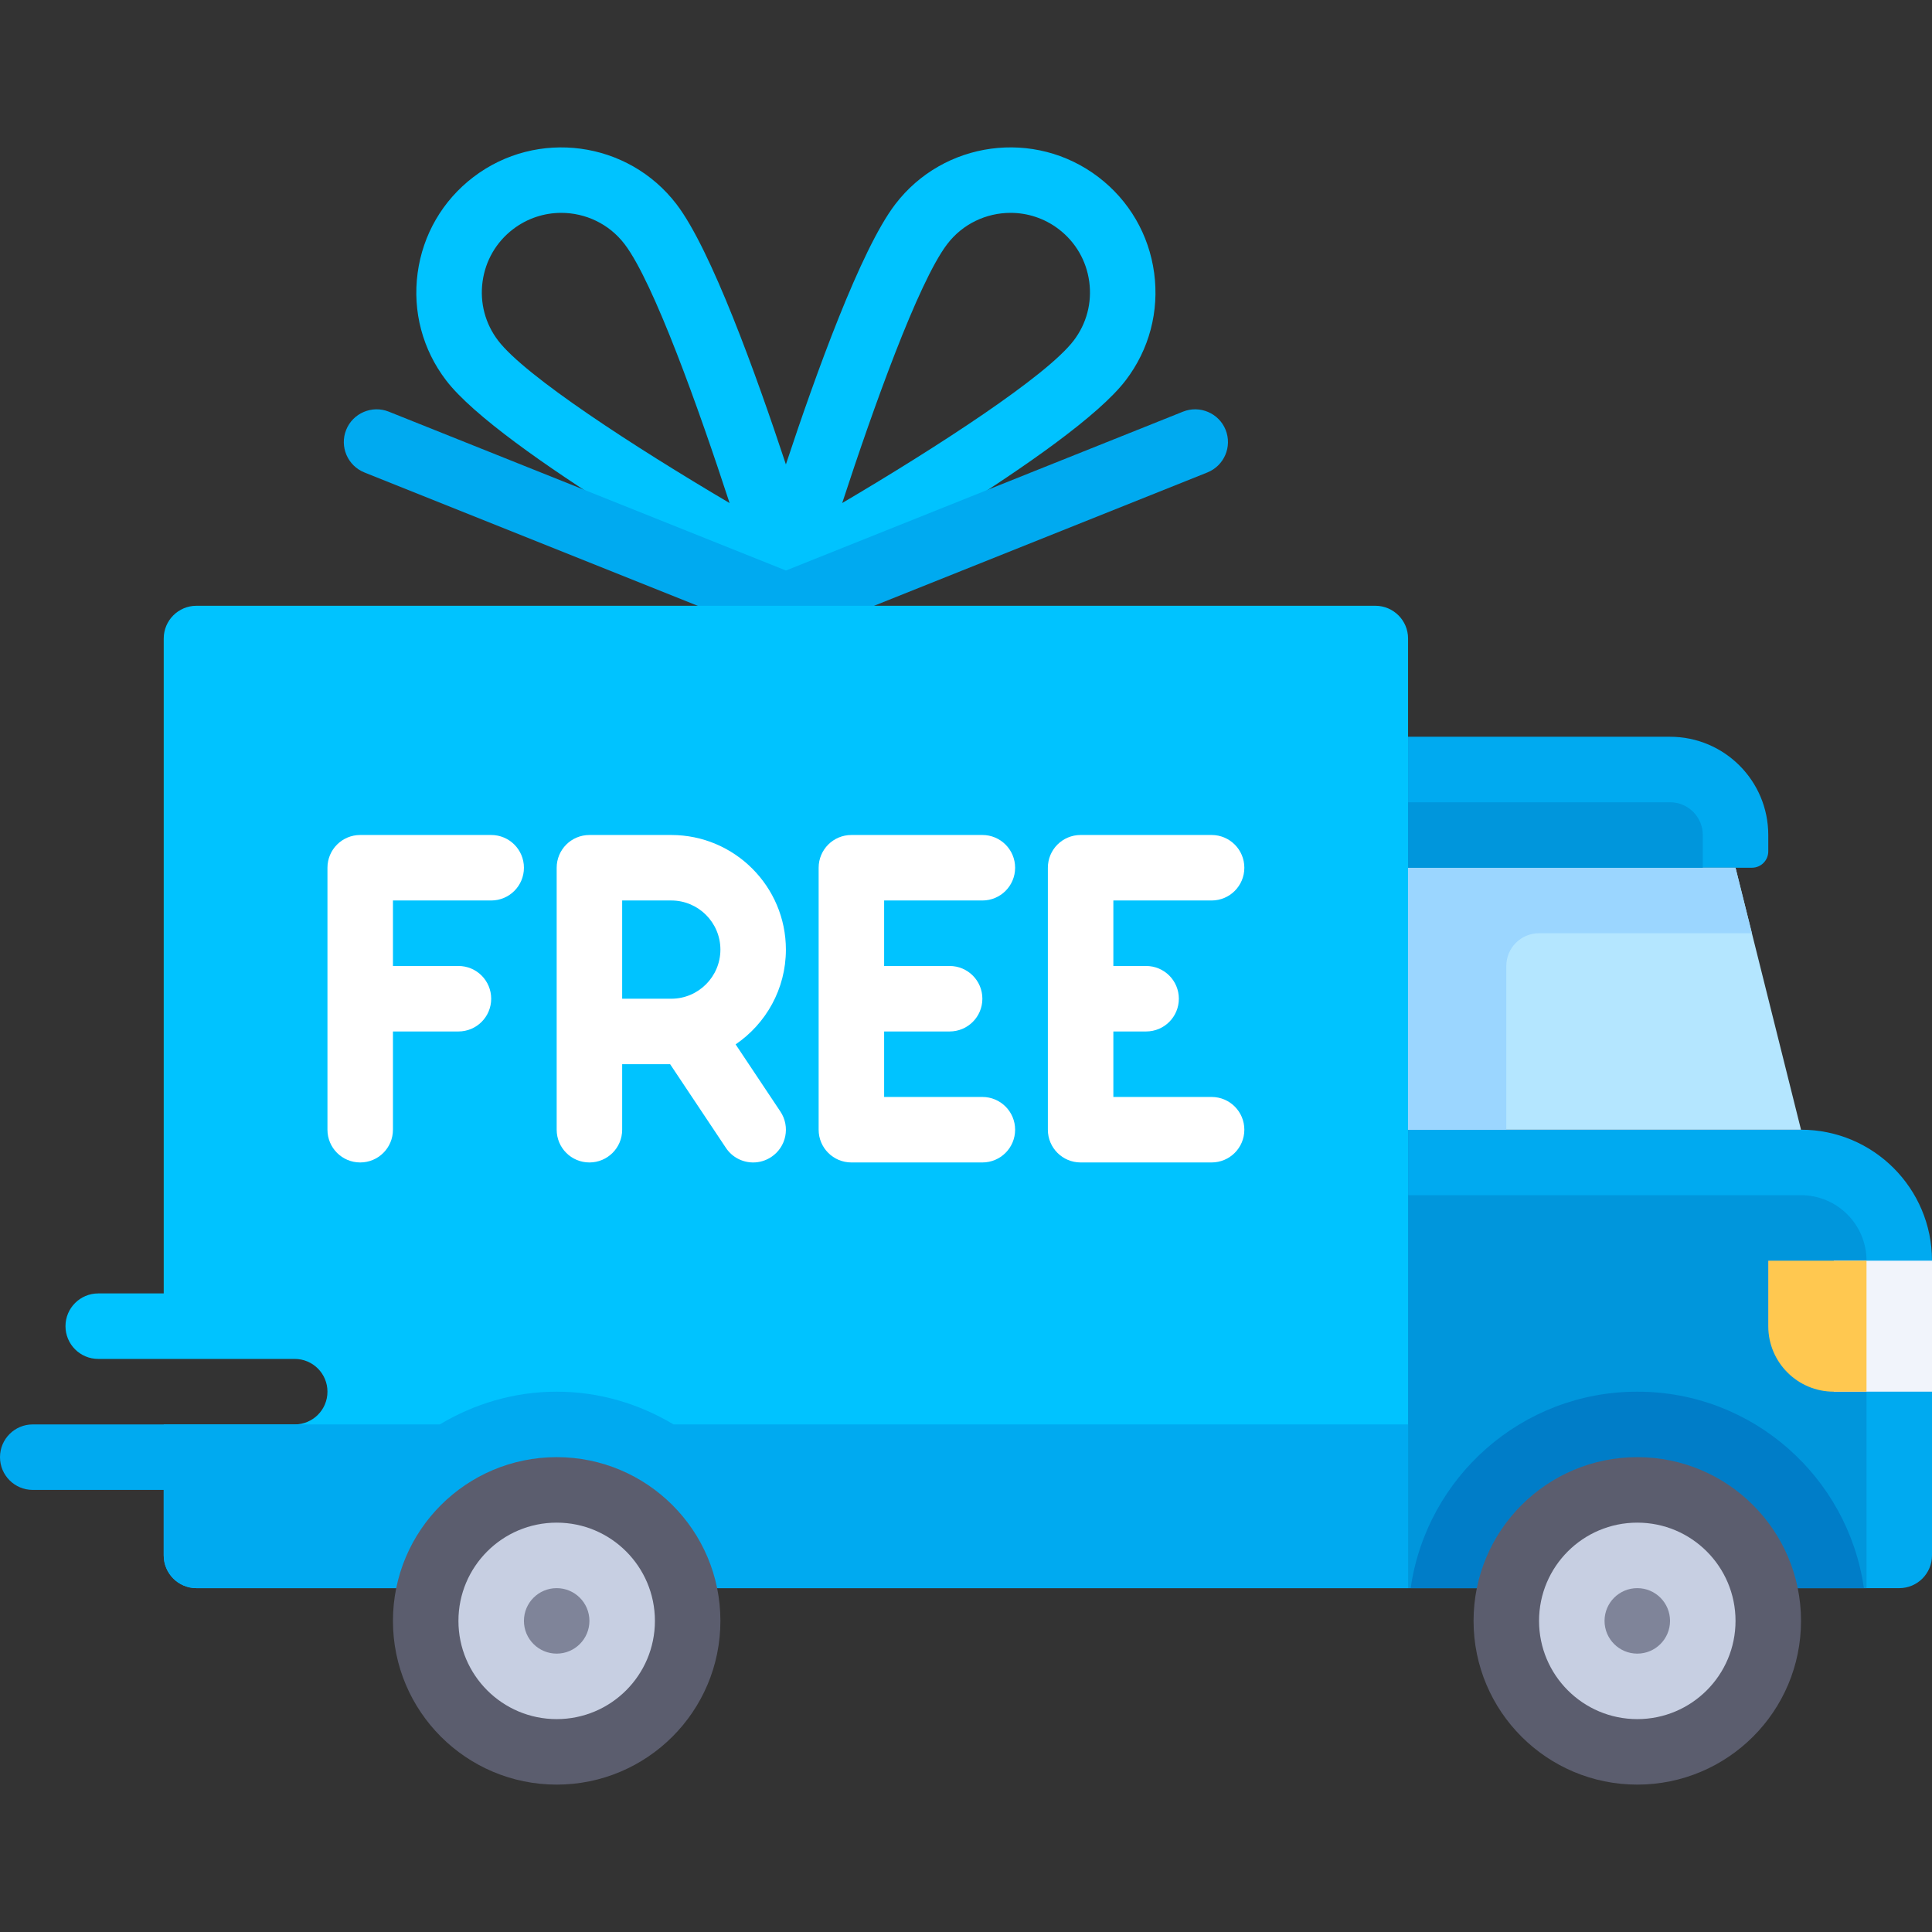 <?xml version="1.0" encoding="iso-8859-1"?>
<!-- Generator: Adobe Illustrator 19.0.0, SVG Export Plug-In . SVG Version: 6.00 Build 0)  -->
<svg version="1.1" id="Layer_1" xmlns="http://www.w3.org/2000/svg" xmlns:xlink="http://www.w3.org/1999/xlink" x="0px" y="0px"
	 viewBox="0 0 512 512" style="enable-background:new 0 0 512 512;" xml:space="preserve">
<rect x="0" y="0" width="512" height="512" fill="#333333" stroke="none"/>
<path style="fill:#00C3FF;" d="M305.865,72.35c-1.373-10.174-6.619-19.203-14.78-25.428c-16.865-12.86-41.025-9.598-53.864,7.25
	c-9.114,11.942-21.023,44.931-28.95,68.903c-7.926-23.972-19.836-56.961-28.95-68.903c-12.848-16.852-37.008-20.101-53.864-7.25
	c-8.161,6.224-13.406,15.255-14.78,25.428c-1.365,10.174,1.305,20.272,7.534,28.432c14.22,18.652,78.559,54.627,85.855,58.665
	c1.314,0.729,2.763,1.089,4.203,1.089c1.437,0,2.816-0.473,4.1-1.173l0.103,0.084c7.297-4.039,71.636-40.013,85.855-58.665
	C304.56,92.622,307.229,82.524,305.865,72.35z M132.008,90.257c-3.415-4.475-4.881-10.012-4.127-15.593
	c0.754-5.581,3.627-10.53,8.102-13.944c3.814-2.903,8.296-4.31,12.754-4.31c6.356,0,12.644,2.856,16.789,8.289
	c7.695,10.089,19.703,43.737,27.822,68.615C168.06,118.389,139.195,99.685,132.008,90.257z M284.534,90.257
	c-7.186,9.42-36.043,28.127-61.339,43.051c8.118-24.873,20.127-58.521,27.822-68.61c4.144-5.432,10.432-8.289,16.789-8.289
	c4.45,0,8.949,1.407,12.754,4.31c4.475,3.415,7.347,8.364,8.102,13.944C289.417,80.244,287.949,85.782,284.534,90.257z"/>
<g>
	<path style="fill:#00AAF0;" d="M208.271,169.214c-1.093,0-2.187-0.207-3.221-0.618l-108.475-43.39
		c-4.45-1.784-6.619-6.831-4.839-11.284c1.78-4.453,6.873-6.597,11.279-4.835l105.255,42.101l105.254-42.102
		c4.407-1.758,9.5,0.382,11.279,4.835c1.779,4.453-0.389,9.5-4.839,11.284l-108.475,43.39
		C210.458,169.007,209.365,169.214,208.271,169.214z"/>
	<path style="fill:#00AAF0;" d="M477.288,299.384H373.153v121.492h130.169c4.792,0,8.678-3.886,8.678-8.678v-78.102
		C512,314.925,496.459,299.384,477.288,299.384z"/>
</g>
<path style="fill:#0096DC;" d="M373.153,316.74h104.136c9.586,0,17.356,7.77,17.356,17.356v86.78H373.153V316.74z"/>
<path style="fill:#007DC8;" d="M493.954,420.875c-4.221-29.427-29.462-52.068-60.056-52.068s-55.835,22.641-60.056,52.068H493.954z"
	/>
<path style="fill:#00AAF0;" d="M442.576,195.248h-69.424v34.712h91.119c2.396,0,4.339-1.943,4.339-4.339v-4.339
	C468.61,206.904,456.955,195.248,442.576,195.248z"/>
<path style="fill:#00C3FF;" d="M364.475,160.536H52.068c-4.792,0-8.678,3.886-8.678,8.678v173.559H26.034
	c-4.797,0-8.678,3.886-8.678,8.678c0,4.792,3.881,8.678,8.678,8.678h52.068c4.797,0,8.678,3.886,8.678,8.678
	s-3.881,8.678-8.678,8.678H43.39v34.712c0,4.792,3.886,8.678,8.678,8.678h321.085V169.214
	C373.153,164.422,369.267,160.536,364.475,160.536z"/>
<path style="fill:#00AAF0;" d="M178.501,377.486c-9.087-5.427-19.619-8.678-30.976-8.678c-11.357,0-21.889,3.251-30.976,8.678H8.678
	c-4.797,0-8.678,3.886-8.678,8.678c0,4.792,3.881,8.678,8.678,8.678H43.39v17.356c0,4.792,3.886,8.678,8.678,8.678h321.085v-43.39
	H178.501z"/>
<g>
	<circle style="fill:#5B5D6E;" cx="433.898" cy="429.55" r="43.39"/>
	<circle style="fill:#5B5D6E;" cx="147.525" cy="429.55" r="43.39"/>
</g>
<polygon style="fill:#B4E6FF;" points="477.288,299.384 459.932,229.96 373.153,229.96 373.153,299.384 "/>
<circle style="fill:#C7CFE2;" cx="147.525" cy="429.55" r="26.034"/>
<circle style="fill:#7F8499;" cx="147.525" cy="429.55" r="8.678"/>
<circle style="fill:#C7CFE2;" cx="433.898" cy="429.55" r="26.034"/>
<circle style="fill:#7F8499;" cx="433.898" cy="429.55" r="8.678"/>
<path style="fill:#9BD6FF;" d="M407.864,247.316h56.407l-4.339-17.356h-86.78v69.424h26.034v-43.39
	C399.186,251.202,403.072,247.316,407.864,247.316z"/>
<path style="fill:#0096DC;" d="M373.153,212.604h69.424c4.792,0,8.678,3.886,8.678,8.678v8.678h-78.102V212.604z"/>
<rect x="485.966" y="334.092" style="fill:#F1F4FB;" width="26.034" height="34.712"/>
<path style="fill:#FFC850;" d="M468.61,334.096v17.356c0,9.585,7.771,17.356,17.356,17.356h8.678v-34.712H468.61z"/>
<g>
	<path style="fill:#FFFFFF;" d="M130.169,221.282H95.458c-4.797,0-8.678,3.881-8.678,8.678v69.424c0,4.797,3.881,8.678,8.678,8.678
		s8.678-3.881,8.678-8.678V273.35h17.356c4.797,0,8.678-3.881,8.678-8.678s-3.881-8.678-8.678-8.678h-17.356v-17.356h26.034
		c4.797,0,8.678-3.881,8.678-8.678S134.966,221.282,130.169,221.282z"/>
	<path style="fill:#FFFFFF;" d="M208.271,251.655c0-16.746-13.628-30.373-30.373-30.373h-21.695c-4.797,0-8.678,3.881-8.678,8.678
		v69.424c0,4.797,3.881,8.678,8.678,8.678c4.797,0,8.678-3.881,8.678-8.678v-17.356h12.712l14.78,22.17
		c1.669,2.509,4.424,3.865,7.229,3.865c1.652,0,3.323-0.475,4.805-1.458c3.992-2.661,5.068-8.042,2.407-12.034l-11.868-17.802
		C202.979,271.298,208.271,262.085,208.271,251.655z M164.881,238.638h13.017c7.178,0,13.017,5.839,13.017,13.017
		s-5.839,13.017-13.017,13.017h-13.017V238.638z"/>
	<path style="fill:#FFFFFF;" d="M260.339,238.638c4.797,0,8.678-3.881,8.678-8.678s-3.881-8.678-8.678-8.678h-34.712
		c-4.797,0-8.678,3.881-8.678,8.678v69.424c0,4.797,3.881,8.678,8.678,8.678h34.712c4.797,0,8.678-3.881,8.678-8.678
		c0-4.797-3.881-8.678-8.678-8.678h-26.034V273.35h17.356c4.797,0,8.678-3.881,8.678-8.678s-3.881-8.678-8.678-8.678h-17.356
		v-17.356L260.339,238.638L260.339,238.638z"/>
	<path style="fill:#FFFFFF;" d="M321.085,290.706h-26.034V273.35h8.678c4.797,0,8.678-3.881,8.678-8.678s-3.881-8.678-8.678-8.678
		h-8.678v-17.356h26.034c4.797,0,8.678-3.881,8.678-8.678s-3.881-8.678-8.678-8.678h-34.712c-4.797,0-8.678,3.881-8.678,8.678
		v69.424c0,4.797,3.881,8.678,8.678,8.678h34.712c4.797,0,8.678-3.881,8.678-8.678C329.763,294.587,325.882,290.706,321.085,290.706
		z"/>
</g>
<g>
</g>
<g>
</g>
<g>
</g>
<g>
</g>
<g>
</g>
<g>
</g>
<g>
</g>
<g>
</g>
<g>
</g>
<g>
</g>
<g>
</g>
<g>
</g>
<g>
</g>
<g>
</g>
<g>
</g>
</svg>
